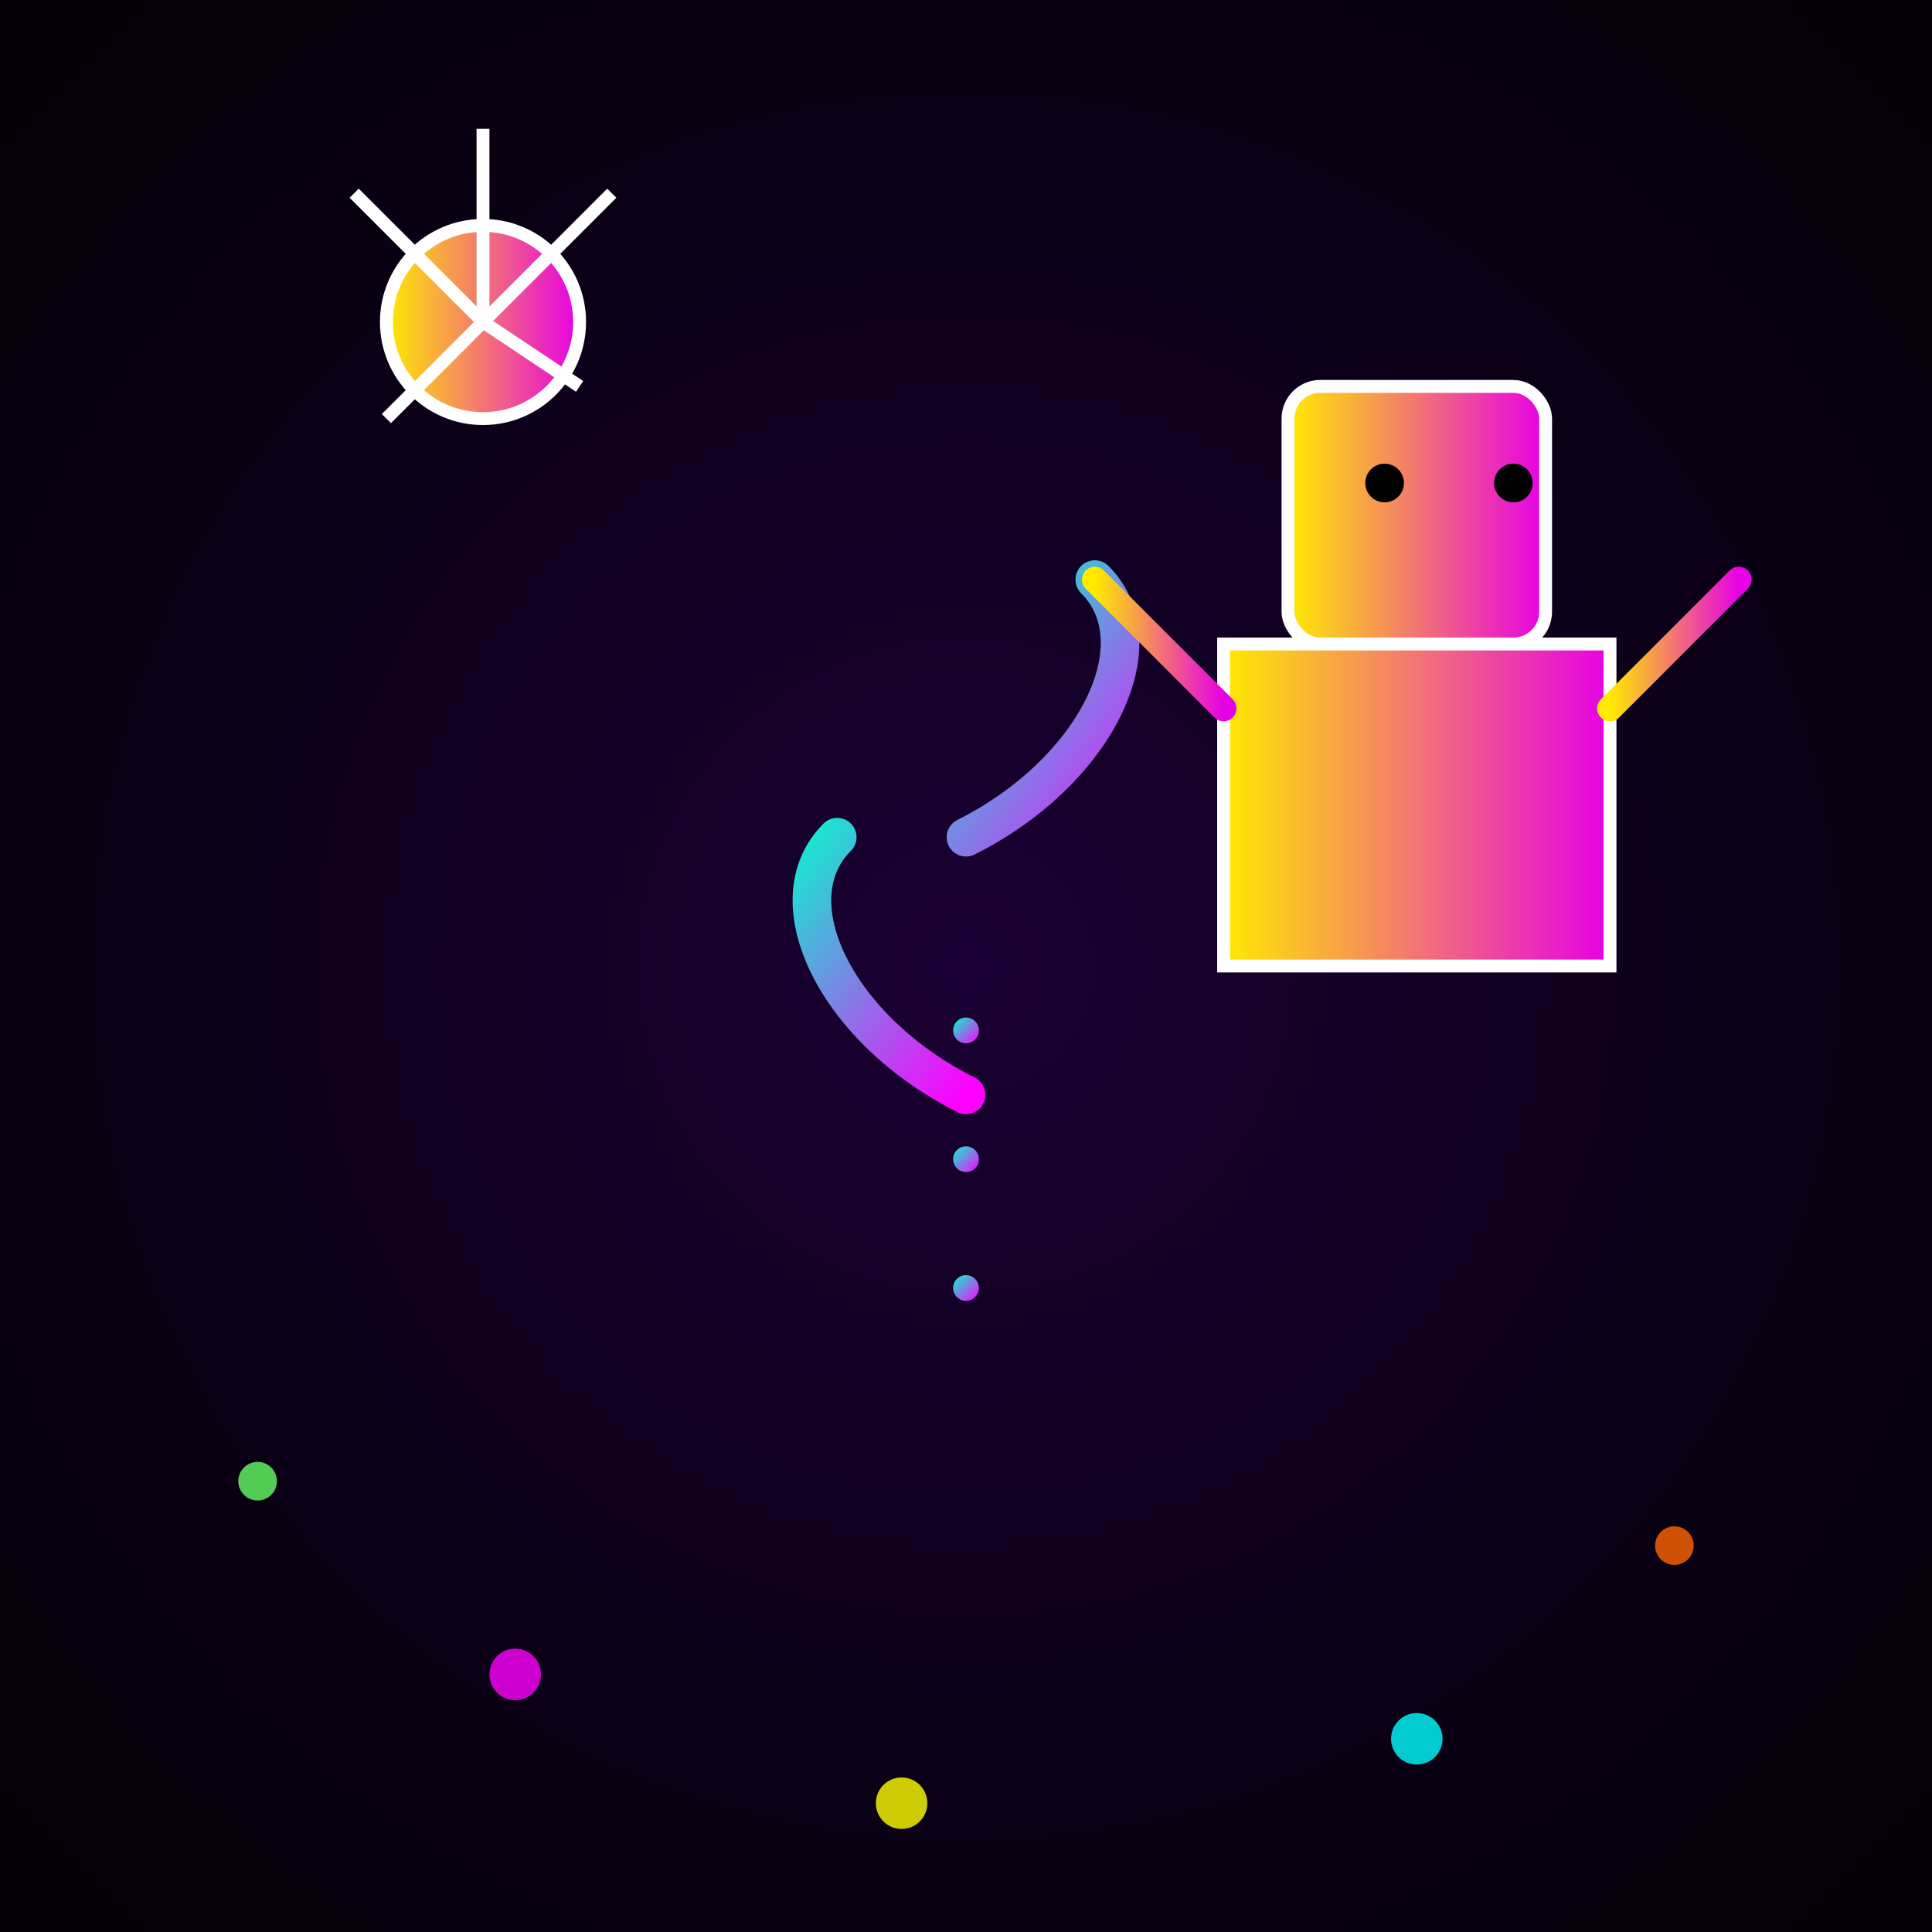 <svg xmlns="http://www.w3.org/2000/svg" viewBox="0 0 300 300">
  <defs>
    <radialGradient id="bggrad" cx="50%" cy="50%" r="75%">
      <stop offset="0%" style="stop-color:#1a0033; stop-opacity:1" />
      <stop offset="100%" style="stop-color:#000000; stop-opacity:1" />
    </radialGradient>
    <linearGradient id="neonCactusGradient" x1="0%" y1="0%" x2="100%" y2="100%">
      <stop offset="0%" style="stop-color:#00ffcc; stop-opacity:1" />
      <stop offset="100%" style="stop-color:#ff00ff; stop-opacity:1" />
    </linearGradient>
    <linearGradient id="robotGradient" x1="0%" y1="0%" x2="100%" y2="0%">
      <stop offset="0%" style="stop-color:#ffea00; stop-opacity:1" />
      <stop offset="100%" style="stop-color:#e600e6; stop-opacity:1" />
    </linearGradient>
    <filter id="glow" x="-50%" y="-50%" width="200%" height="200%">
      <feGaussianBlur stdDeviation="3" result="coloredBlur"/>
      <feMerge>
        <feMergeNode in="coloredBlur"/>
        <feMergeNode in="SourceGraphic"/>
      </feMerge>
    </filter>
  </defs>
  <rect width="300" height="300" fill="url(#bggrad)"/>
  
  <!-- Disco Ball and Beams -->
  <g id="discoBall" filter="url(#glow)">
    <circle cx="75" cy="50" r="15" fill="url(#robotGradient)" stroke="#ffffff" stroke-width="2"/>
    <line x1="75" y1="50" x2="75" y2="20" stroke="#ffffff" stroke-width="2"/>
    <line x1="75" y1="50" x2="95" y2="30" stroke="#ffffff" stroke-width="2"/>
    <line x1="75" y1="50" x2="55" y2="30" stroke="#ffffff" stroke-width="2"/>
    <line x1="75" y1="50" x2="90" y2="60" stroke="#ffffff" stroke-width="2"/>
    <line x1="75" y1="50" x2="60" y2="65" stroke="#ffffff" stroke-width="2"/>
  </g>
  
  <!-- Neon Cactus -->
  <g id="cactus" filter="url(#glow)">
    <path d="M150,210 L150,100" stroke="url(#neonCactusGradient)" stroke-width="6" stroke-linecap="round" fill="none"/>
    <path d="M150,170 C130,160 120,140 130,130" stroke="url(#neonCactusGradient)" stroke-width="6" stroke-linecap="round" fill="none"/>
    <path d="M150,130 C170,120 180,100 170,90" stroke="url(#neonCactusGradient)" stroke-width="6" stroke-linecap="round" fill="none"/>
    <circle cx="150" cy="200" r="2" fill="url(#neonCactusGradient)"/>
    <circle cx="150" cy="180" r="2" fill="url(#neonCactusGradient)"/>
    <circle cx="150" cy="160" r="2" fill="url(#neonCactusGradient)"/>
  </g>
  
  <!-- Dancing Robot -->
  <g id="robot" filter="url(#glow)">
    <rect x="200" y="60" width="40" height="40" rx="5" ry="5" fill="url(#robotGradient)" stroke="#ffffff" stroke-width="2"/>
    <circle cx="215" cy="75" r="3" fill="#000000"/>
    <circle cx="235" cy="75" r="3" fill="#000000"/>
    <rect x="190" y="100" width="60" height="50" fill="url(#robotGradient)" stroke="#ffffff" stroke-width="2"/>
    <line x1="190" y1="110" x2="170" y2="90" stroke="url(#robotGradient)" stroke-width="4" stroke-linecap="round"/>
    <line x1="250" y1="110" x2="270" y2="90" stroke="url(#robotGradient)" stroke-width="4" stroke-linecap="round"/>
    <line x1="210" y1="150" x2="210" y2="170" stroke="url(#robotGradient)" stroke-width="4" stroke-linecap="round"/>
    <line x1="230" y1="150" x2="230" y2="170" stroke="url(#robotGradient)" stroke-width="4" stroke-linecap="round"/>
  </g>
  
  <!-- Disco Lights -->
  <g id="discoLights" filter="url(#glow)">
    <circle cx="80" cy="260" r="4" fill="#ff00ff" opacity="0.8"/>
    <circle cx="220" cy="270" r="4" fill="#00ffff" opacity="0.8"/>
    <circle cx="140" cy="280" r="4" fill="#ffff00" opacity="0.8"/>
    <circle cx="260" cy="240" r="3" fill="#ff6600" opacity="0.8"/>
    <circle cx="40" cy="230" r="3" fill="#66ff66" opacity="0.8"/>
  </g>
</svg>